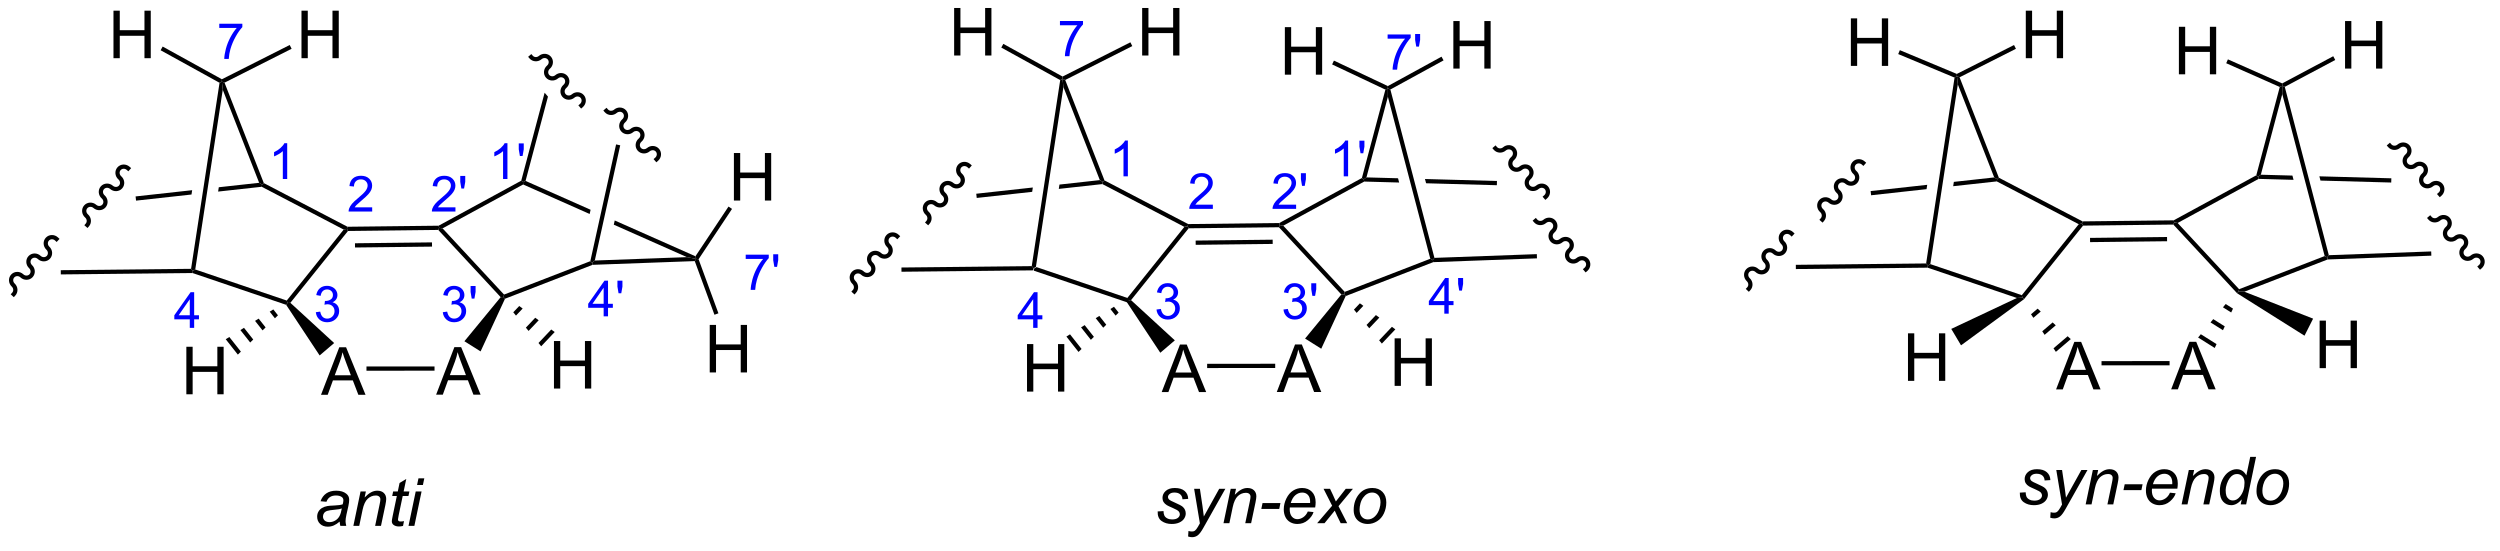 <?xml version="1.0" encoding="UTF-8"?>
<!DOCTYPE svg PUBLIC '-//W3C//DTD SVG 1.0//EN'
          'http://www.w3.org/TR/2001/REC-SVG-20010904/DTD/svg10.dtd'>
<svg stroke-dasharray="none" shape-rendering="auto" xmlns="http://www.w3.org/2000/svg" font-family="'Dialog'" text-rendering="auto" width="413" fill-opacity="1" color-interpolation="auto" color-rendering="auto" preserveAspectRatio="xMidYMid meet" font-size="12px" viewBox="0 0 413 91" fill="black" xmlns:xlink="http://www.w3.org/1999/xlink" stroke="black" image-rendering="auto" stroke-miterlimit="10" stroke-linecap="square" stroke-linejoin="miter" font-style="normal" stroke-width="1" height="91" stroke-dashoffset="0" font-weight="normal" stroke-opacity="1"
><!--Generated by the Batik Graphics2D SVG Generator--><defs id="genericDefs"
  /><g
  ><defs id="defs1"
    ><clipPath clipPathUnits="userSpaceOnUse" id="clipPath1"
      ><path d="M1.637 1.853 L310.735 1.853 L310.735 69.444 L1.637 69.444 L1.637 1.853 Z"
      /></clipPath
      ><clipPath clipPathUnits="userSpaceOnUse" id="clipPath2"
      ><path d="M16.349 28.601 L16.349 94.312 L316.853 94.312 L316.853 28.601 Z"
      /></clipPath
    ></defs
    ><g transform="scale(1.333,1.333) translate(-1.637,-1.853) matrix(1.029,0,0,1.029,-15.18,-27.566)"
    ><path d="M140.854 61.188 L140.895 60.932 L141.179 60.759 L152.205 64.502 L152.292 64.801 L152.13 65.016 Z" stroke="none" clip-path="url(#clipPath2)"
    /></g
    ><g transform="matrix(1.371,0,0,1.371,-22.422,-39.226)"
    ><path d="M152.639 64.776 L152.292 64.801 L152.205 64.502 L159.066 55.949 L159.459 55.867 L159.583 56.12 Z" stroke="none" clip-path="url(#clipPath2)"
    /></g
    ><g transform="matrix(1.371,0,0,1.371,-22.422,-39.226)"
    ><path d="M159.52 55.611 L159.459 55.867 L159.066 55.949 L149.189 50.793 L149.239 50.531 L149.441 50.349 Z" stroke="none" clip-path="url(#clipPath2)"
    /></g
    ><g transform="matrix(1.371,0,0,1.371,-22.422,-39.226)"
    ><path d="M149.441 50.349 L149.239 50.531 L148.88 50.314 L144.493 39.102 L144.385 38.125 L144.707 38.248 Z" stroke="none" clip-path="url(#clipPath2)"
    /></g
    ><g transform="matrix(1.371,0,0,1.371,-22.422,-39.226)"
    ><path d="M148.88 50.314 L144.015 50.851 L144.015 50.851 L143.935 51.373 L143.935 51.373 L149.189 50.793 L149.239 50.531 L148.88 50.314 ZM140.806 51.204 L133.989 51.956 L134.045 52.463 L140.726 51.727 L140.726 51.727 L140.806 51.204 Z" stroke="none" clip-path="url(#clipPath2)"
    /></g
    ><g transform="matrix(1.371,0,0,1.371,-22.422,-39.226)"
    ><path d="M140.675 60.679 L124.974 60.845 L124.979 61.355 L140.854 61.188 L140.895 60.932 L140.675 60.679 Z" stroke="none" clip-path="url(#clipPath2)"
    /></g
    ><g transform="matrix(1.371,0,0,1.371,-22.422,-39.226)"
    ><path d="M141.179 60.759 L140.895 60.932 L140.675 60.679 L144.105 38.262 L144.385 38.125 L144.493 39.102 Z" stroke="none" clip-path="url(#clipPath2)"
    /></g
    ><g transform="matrix(1.371,0,0,1.371,-22.422,-39.226)"
    ><path d="M159.583 56.12 L159.459 55.867 L159.52 55.611 L170.504 55.483 L170.57 55.737 L170.46 55.994 ZM160.431 58.111 L169.71 58.003 L169.704 57.492 L160.425 57.6 Z" stroke="none" clip-path="url(#clipPath2)"
    /></g
    ><g transform="matrix(1.371,0,0,1.371,-22.422,-39.226)"
    ><path d="M170.46 55.994 L170.57 55.737 L170.98 55.804 L178.388 63.781 L178.319 64.082 L177.981 64.093 Z" stroke="none" clip-path="url(#clipPath2)"
    /></g
    ><g transform="matrix(1.371,0,0,1.371,-22.422,-39.226)"
    ><path d="M178.504 64.284 L178.319 64.082 L178.388 63.781 L188.699 59.791 L189.003 59.947 L189.055 60.2 Z" stroke="none" clip-path="url(#clipPath2)"
    /></g
    ><g transform="matrix(1.371,0,0,1.371,-22.422,-39.226)"
    ><path d="M170.98 55.804 L170.57 55.737 L170.504 55.483 L180.458 50.061 L180.677 50.232 L180.738 50.489 Z" stroke="none" clip-path="url(#clipPath2)"
    /></g
    ><g transform="matrix(1.371,0,0,1.371,-22.422,-39.226)"
    ><path d="M183.29 39.409 L183.591 39.269 L183.589 40.269 L181.006 49.986 L180.677 50.232 L180.458 50.061 Z" stroke="none" clip-path="url(#clipPath2)"
    /></g
    ><g transform="matrix(1.371,0,0,1.371,-22.422,-39.226)"
    ><path d="M181.006 49.986 L180.677 50.232 L180.738 50.489 L184.946 50.605 L184.946 50.605 L184.812 50.091 L184.812 50.091 L181.006 49.986 ZM188.059 50.181 L188.193 50.695 L188.193 50.695 L196.719 50.93 L196.732 50.42 L188.059 50.181 Z" stroke="none" clip-path="url(#clipPath2)"
    /></g
    ><g transform="matrix(1.371,0,0,1.371,-22.422,-39.226)"
    ><path d="M189.055 60.2 L189.003 59.947 L189.198 59.684 L201.534 59.233 L201.553 59.742 Z" stroke="none" clip-path="url(#clipPath2)"
    /></g
    ><g transform="matrix(1.371,0,0,1.371,-22.422,-39.226)"
    ><path d="M189.198 59.684 L189.003 59.947 L188.699 59.791 L183.589 40.269 L183.591 39.269 L183.888 39.397 Z" stroke="none" clip-path="url(#clipPath2)"
    /></g
    ><g transform="matrix(1.371,0,0,1.371,-22.422,-39.226)"
    ><path d="M156.333 75.856 L158.534 70.129 L159.352 70.129 L161.695 75.856 L160.831 75.856 L160.164 74.122 L157.768 74.122 L157.141 75.856 L156.333 75.856 ZM157.987 73.504 L159.93 73.504 L159.331 71.918 Q159.057 71.195 158.925 70.731 Q158.815 71.281 158.617 71.825 L157.987 73.504 Z" stroke="none" clip-path="url(#clipPath2)"
    /></g
    ><g transform="matrix(1.371,0,0,1.371,-22.422,-39.226)"
    ><path d="M152.13 65.016 L152.292 64.801 L152.639 64.776 L157.917 69.623 L156.166 71.117 Z" stroke="none" clip-path="url(#clipPath2)"
    /></g
    ><g transform="matrix(1.371,0,0,1.371,-22.422,-39.226)"
    ><path d="M170.201 75.845 L172.402 70.118 L173.219 70.118 L175.563 75.845 L174.699 75.845 L174.032 74.111 L171.636 74.111 L171.008 75.845 L170.201 75.845 ZM171.855 73.493 L173.798 73.493 L173.199 71.907 Q172.925 71.183 172.792 70.72 Q172.683 71.269 172.485 71.814 L171.855 73.493 Z" stroke="none" clip-path="url(#clipPath2)"
    /></g
    ><g transform="matrix(1.371,0,0,1.371,-22.422,-39.226)"
    ><path d="M177.981 64.093 L178.319 64.082 L178.504 64.284 L175.559 70.631 L173.611 69.406 Z" stroke="none" clip-path="url(#clipPath2)"
    /></g
    ><g transform="matrix(1.371,0,0,1.371,-22.422,-39.226)"
    ><path d="M161.811 72.959 L161.81 72.449 L170.011 72.442 L170.011 72.952 Z" stroke="none" clip-path="url(#clipPath2)"
    /></g
    ><g transform="matrix(1.371,0,0,1.371,-22.422,-39.226)"
    ><path d="M140.106 75.797 L140.106 70.071 L140.864 70.071 L140.864 72.422 L143.841 72.422 L143.841 70.071 L144.599 70.071 L144.599 75.797 L143.841 75.797 L143.841 73.097 L140.864 73.097 L140.864 75.797 L140.106 75.797 Z" stroke="none" clip-path="url(#clipPath2)"
    /></g
    ><g transform="matrix(1.371,0,0,1.371,-22.422,-39.226)"
    ><path d="M151.144 66.281 L150.778 66.64 L150.15 65.844 L150.585 65.572 ZM149.655 67.74 L149.289 68.099 L148.384 66.952 L148.819 66.679 ZM148.166 69.199 L147.8 69.558 L146.618 68.059 L147.053 67.787 ZM146.678 70.658 L146.311 71.018 L144.852 69.167 L145.286 68.894 Z" stroke="none" clip-path="url(#clipPath2)"
    /></g
    ><g transform="matrix(1.371,0,0,1.371,-22.422,-39.226)"
    ><path d="M184.401 75.107 L184.401 69.38 L185.159 69.38 L185.159 71.732 L188.136 71.732 L188.136 69.38 L188.893 69.38 L188.893 75.107 L188.136 75.107 L188.136 72.406 L185.159 72.406 L185.159 75.107 L184.401 75.107 Z" stroke="none" clip-path="url(#clipPath2)"
    /></g
    ><g transform="matrix(1.371,0,0,1.371,-22.422,-39.226)"
    ><path d="M180.216 65.16 L180.631 65.464 L179.825 66.315 L179.499 65.918 ZM182.145 66.576 L182.56 66.88 L181.344 68.164 L181.017 67.767 ZM184.075 67.991 L184.489 68.296 L182.863 70.013 L182.536 69.616 Z" stroke="none" clip-path="url(#clipPath2)"
    /></g
    ><g transform="matrix(1.371,0,0,1.371,-22.422,-39.226)"
    ><path d="M133.262 48.377 C132.826 47.996 132.173 48.029 131.803 48.452 C131.433 48.875 131.487 49.527 131.923 49.908 C132.146 50.104 132.179 50.434 131.994 50.644 C131.81 50.855 131.479 50.867 131.255 50.672 C130.82 50.29 130.166 50.324 129.796 50.746 C129.426 51.169 129.48 51.821 129.916 52.202 C130.14 52.398 130.172 52.728 129.988 52.938 C129.804 53.149 129.473 53.161 129.249 52.965 C128.813 52.584 128.16 52.617 127.79 53.04 C127.42 53.463 127.473 54.115 127.909 54.496 C128.133 54.692 128.165 55.022 127.981 55.232 L127.813 55.424 L128.197 55.761 L128.365 55.569 C128.735 55.146 128.681 54.494 128.245 54.112 C128.022 53.917 127.989 53.587 128.173 53.376 C128.358 53.166 128.689 53.154 128.913 53.349 C129.349 53.731 130.002 53.697 130.372 53.275 C130.742 52.852 130.688 52.2 130.252 51.819 C130.028 51.623 129.996 51.293 130.18 51.082 C130.364 50.872 130.695 50.859 130.919 51.055 C131.355 51.437 132.008 51.403 132.378 50.98 C132.748 50.558 132.695 49.906 132.259 49.525 C132.035 49.329 132.002 48.999 132.187 48.788 C132.371 48.578 132.702 48.566 132.926 48.761 L133.118 48.929 L133.454 48.546 L133.262 48.377 Z" stroke="none" clip-path="url(#clipPath2)"
    /></g
    ><g transform="matrix(1.371,0,0,1.371,-22.422,-39.226)"
    ><path d="M124.64 56.9 C124.218 56.503 123.564 56.513 123.18 56.922 C122.795 57.331 122.825 57.985 123.247 58.382 C123.463 58.585 123.484 58.916 123.292 59.12 C123.1 59.324 122.769 59.324 122.552 59.12 C122.13 58.723 121.476 58.733 121.092 59.142 C120.707 59.552 120.737 60.205 121.159 60.602 C121.375 60.806 121.396 61.136 121.204 61.34 C121.012 61.544 120.681 61.544 120.464 61.34 C120.042 60.943 119.388 60.953 119.004 61.362 C118.619 61.772 118.649 62.425 119.071 62.822 C119.287 63.026 119.308 63.356 119.116 63.56 L118.941 63.746 L119.313 64.096 L119.487 63.91 C119.872 63.501 119.842 62.847 119.42 62.45 C119.204 62.246 119.183 61.916 119.375 61.712 C119.567 61.508 119.898 61.508 120.115 61.712 C120.537 62.109 121.191 62.099 121.576 61.69 C121.96 61.28 121.93 60.627 121.508 60.23 C121.292 60.026 121.272 59.696 121.463 59.492 C121.655 59.288 121.986 59.288 122.203 59.492 C122.625 59.889 123.279 59.879 123.664 59.469 C124.048 59.06 124.018 58.407 123.596 58.01 C123.38 57.806 123.359 57.476 123.551 57.272 C123.743 57.068 124.074 57.068 124.291 57.272 L124.477 57.446 L124.826 57.075 L124.64 56.9 Z" stroke="none" clip-path="url(#clipPath2)"
    /></g
    ><g transform="matrix(1.371,0,0,1.371,-22.422,-39.226)"
    ><path d="M202.756 52.533 C203.196 52.156 203.256 51.505 202.891 51.078 C202.525 50.651 201.873 50.611 201.433 50.988 C201.207 51.181 200.876 51.165 200.694 50.953 C200.512 50.74 200.548 50.411 200.774 50.217 C201.214 49.841 201.274 49.189 200.909 48.763 C200.543 48.336 199.891 48.296 199.451 48.672 C199.225 48.866 198.894 48.85 198.712 48.637 C198.53 48.425 198.566 48.095 198.792 47.902 C199.232 47.525 199.292 46.874 198.927 46.447 C198.561 46.021 197.909 45.98 197.469 46.357 C197.243 46.55 196.912 46.535 196.73 46.322 L196.564 46.128 L196.177 46.46 L196.343 46.654 C196.708 47.081 197.361 47.121 197.801 46.744 C198.027 46.551 198.358 46.567 198.54 46.779 C198.721 46.992 198.686 47.321 198.46 47.515 C198.02 47.891 197.959 48.543 198.325 48.969 C198.69 49.396 199.343 49.437 199.783 49.06 C200.009 48.866 200.339 48.882 200.521 49.095 C200.703 49.307 200.668 49.637 200.442 49.83 C200.002 50.207 199.941 50.858 200.306 51.285 C200.672 51.711 201.325 51.752 201.765 51.375 C201.991 51.182 202.321 51.197 202.503 51.41 C202.685 51.623 202.649 51.952 202.423 52.145 L202.23 52.311 L202.562 52.699 L202.756 52.533 Z" stroke="none" clip-path="url(#clipPath2)"
    /></g
    ><g transform="matrix(1.371,0,0,1.371,-22.422,-39.226)"
    ><path d="M207.61 61.271 C208.05 60.894 208.111 60.243 207.745 59.816 C207.38 59.389 206.727 59.349 206.287 59.726 C206.061 59.919 205.73 59.903 205.548 59.691 C205.366 59.478 205.402 59.149 205.628 58.956 C206.068 58.579 206.129 57.928 205.763 57.501 C205.398 57.074 204.745 57.034 204.305 57.41 C204.079 57.604 203.748 57.588 203.566 57.375 C203.385 57.163 203.42 56.833 203.646 56.64 C204.086 56.263 204.147 55.612 203.781 55.185 C203.416 54.759 202.763 54.718 202.323 55.095 C202.097 55.288 201.766 55.273 201.584 55.06 L201.418 54.866 L201.031 55.198 L201.197 55.392 C201.562 55.819 202.215 55.859 202.655 55.482 C202.881 55.289 203.212 55.305 203.394 55.517 C203.576 55.73 203.54 56.059 203.314 56.253 C202.874 56.63 202.814 57.281 203.179 57.707 C203.544 58.134 204.197 58.175 204.637 57.798 C204.863 57.605 205.194 57.62 205.376 57.833 C205.558 58.046 205.522 58.375 205.296 58.568 C204.856 58.945 204.796 59.596 205.161 60.023 C205.526 60.45 206.179 60.49 206.619 60.113 C206.845 59.92 207.176 59.936 207.358 60.148 C207.54 60.361 207.504 60.69 207.278 60.883 L207.084 61.05 L207.416 61.437 L207.61 61.271 Z" stroke="none" clip-path="url(#clipPath2)"
    /></g
    ><g transform="matrix(1.371,0,0,1.371,-22.422,-39.226)"
    ><path d="M248.624 60.864 L248.665 60.609 L248.949 60.436 L259.975 64.178 L260.062 64.477 L259.383 64.516 Z" stroke="none" clip-path="url(#clipPath2)"
    /></g
    ><g transform="matrix(1.371,0,0,1.371,-22.422,-39.226)"
    ><path d="M260.243 64.66 L260.062 64.477 L259.975 64.178 L266.836 55.626 L267.229 55.543 L267.353 55.797 Z" stroke="none" clip-path="url(#clipPath2)"
    /></g
    ><g transform="matrix(1.371,0,0,1.371,-22.422,-39.226)"
    ><path d="M267.29 55.287 L267.229 55.543 L266.836 55.626 L256.959 50.47 L257.009 50.208 L257.211 50.026 Z" stroke="none" clip-path="url(#clipPath2)"
    /></g
    ><g transform="matrix(1.371,0,0,1.371,-22.422,-39.226)"
    ><path d="M257.211 50.026 L257.009 50.208 L256.65 49.991 L252.263 38.779 L252.154 37.801 L252.476 37.924 Z" stroke="none" clip-path="url(#clipPath2)"
    /></g
    ><g transform="matrix(1.371,0,0,1.371,-22.422,-39.226)"
    ><path d="M256.65 49.991 L251.785 50.527 L251.785 50.527 L251.705 51.049 L251.705 51.049 L256.959 50.47 L257.009 50.208 L256.65 49.991 ZM248.576 50.881 L241.759 51.633 L241.815 52.14 L248.496 51.403 L248.496 51.403 L248.576 50.881 Z" stroke="none" clip-path="url(#clipPath2)"
    /></g
    ><g transform="matrix(1.371,0,0,1.371,-22.422,-39.226)"
    ><path d="M248.445 60.356 L232.744 60.521 L232.749 61.031 L248.624 60.864 L248.665 60.609 L248.445 60.356 Z" stroke="none" clip-path="url(#clipPath2)"
    /></g
    ><g transform="matrix(1.371,0,0,1.371,-22.422,-39.226)"
    ><path d="M248.949 60.436 L248.665 60.609 L248.445 60.356 L251.872 37.96 L252.154 37.801 L252.263 38.779 Z" stroke="none" clip-path="url(#clipPath2)"
    /></g
    ><g transform="matrix(1.371,0,0,1.371,-22.422,-39.226)"
    ><path d="M267.353 55.797 L267.229 55.543 L267.29 55.287 L278.274 55.159 L278.34 55.414 L278.23 55.67 ZM268.201 57.787 L277.48 57.679 L277.474 57.169 L268.195 57.277 Z" stroke="none" clip-path="url(#clipPath2)"
    /></g
    ><g transform="matrix(1.371,0,0,1.371,-22.422,-39.226)"
    ><path d="M278.23 55.67 L278.34 55.414 L278.75 55.481 L286.158 63.458 L286.088 63.758 L285.921 63.953 Z" stroke="none" clip-path="url(#clipPath2)"
    /></g
    ><g transform="matrix(1.371,0,0,1.371,-22.422,-39.226)"
    ><path d="M286.79 63.76 L286.088 63.758 L286.158 63.458 L296.469 59.467 L296.773 59.623 L296.825 59.876 Z" stroke="none" clip-path="url(#clipPath2)"
    /></g
    ><g transform="matrix(1.371,0,0,1.371,-22.422,-39.226)"
    ><path d="M278.75 55.481 L278.34 55.414 L278.274 55.159 L288.228 49.737 L288.447 49.909 L288.508 50.166 Z" stroke="none" clip-path="url(#clipPath2)"
    /></g
    ><g transform="matrix(1.371,0,0,1.371,-22.422,-39.226)"
    ><path d="M291.058 39.091 L291.361 38.946 L291.359 39.946 L288.776 49.663 L288.447 49.909 L288.228 49.737 Z" stroke="none" clip-path="url(#clipPath2)"
    /></g
    ><g transform="matrix(1.371,0,0,1.371,-22.422,-39.226)"
    ><path d="M288.776 49.663 L288.447 49.909 L288.508 50.166 L292.716 50.282 L292.716 50.282 L292.582 49.767 L292.582 49.767 L288.776 49.663 ZM295.829 49.857 L295.963 50.371 L295.963 50.371 L304.488 50.606 L304.502 50.096 L295.829 49.857 Z" stroke="none" clip-path="url(#clipPath2)"
    /></g
    ><g transform="matrix(1.371,0,0,1.371,-22.422,-39.226)"
    ><path d="M296.825 59.876 L296.773 59.623 L296.968 59.361 L309.304 58.909 L309.322 59.419 Z" stroke="none" clip-path="url(#clipPath2)"
    /></g
    ><g transform="matrix(1.371,0,0,1.371,-22.422,-39.226)"
    ><path d="M296.968 59.361 L296.773 59.623 L296.469 59.467 L291.359 39.946 L291.361 38.946 L291.659 39.076 Z" stroke="none" clip-path="url(#clipPath2)"
    /></g
    ><g transform="matrix(1.371,0,0,1.371,-22.422,-39.226)"
    ><path d="M264.103 75.532 L266.304 69.806 L267.122 69.806 L269.466 75.532 L268.601 75.532 L267.934 73.798 L265.538 73.798 L264.911 75.532 L264.103 75.532 ZM265.757 73.181 L267.7 73.181 L267.101 71.595 Q266.827 70.871 266.695 70.407 Q266.585 70.957 266.387 71.501 L265.757 73.181 Z" stroke="none" clip-path="url(#clipPath2)"
    /></g
    ><g transform="matrix(1.371,0,0,1.371,-22.422,-39.226)"
    ><path d="M261.877 65.801 L262.256 66.148 L261.366 66.907 L261.082 66.479 ZM263.688 67.463 L264.066 67.811 L262.722 68.958 L262.438 68.529 ZM265.498 69.126 L265.877 69.474 L264.078 71.008 L263.794 70.579 Z" stroke="none" clip-path="url(#clipPath2)"
    /></g
    ><g transform="matrix(1.371,0,0,1.371,-22.422,-39.226)"
    ><path d="M277.971 75.521 L280.172 69.795 L280.989 69.795 L283.333 75.521 L282.469 75.521 L281.802 73.787 L279.406 73.787 L278.779 75.521 L277.971 75.521 ZM279.625 73.17 L281.567 73.17 L280.969 71.584 Q280.695 70.86 280.562 70.396 Q280.453 70.946 280.255 71.49 L279.625 73.17 Z" stroke="none" clip-path="url(#clipPath2)"
    /></g
    ><g transform="matrix(1.371,0,0,1.371,-22.422,-39.226)"
    ><path d="M285.421 65.798 L285.204 66.265 L284.212 65.641 L284.539 65.244 ZM284.429 67.936 L284.213 68.403 L282.715 67.461 L283.041 67.064 ZM283.438 70.074 L283.221 70.541 L281.217 69.281 L281.544 68.883 Z" stroke="none" clip-path="url(#clipPath2)"
    /></g
    ><g transform="matrix(1.371,0,0,1.371,-22.422,-39.226)"
    ><path d="M269.581 72.635 L269.58 72.125 L277.781 72.119 L277.781 72.629 Z" stroke="none" clip-path="url(#clipPath2)"
    /></g
    ><g transform="matrix(1.371,0,0,1.371,-22.422,-39.226)"
    ><path d="M246.258 74.503 L246.258 68.776 L247.016 68.776 L247.016 71.128 L249.993 71.128 L249.993 68.776 L250.75 68.776 L250.75 74.503 L249.993 74.503 L249.993 71.802 L247.016 71.802 L247.016 74.503 L246.258 74.503 Z" stroke="none" clip-path="url(#clipPath2)"
    /></g
    ><g transform="matrix(1.371,0,0,1.371,-22.422,-39.226)"
    ><path d="M259.383 64.516 L260.062 64.477 L260.243 64.66 L252.65 70.221 L251.474 68.242 Z" stroke="none" clip-path="url(#clipPath2)"
    /></g
    ><g transform="matrix(1.371,0,0,1.371,-22.422,-39.226)"
    ><path d="M295.86 72.971 L295.86 67.244 L296.618 67.244 L296.618 69.596 L299.595 69.596 L299.595 67.244 L300.353 67.244 L300.353 72.971 L299.595 72.971 L299.595 70.27 L296.618 70.27 L296.618 72.971 L295.86 72.971 Z" stroke="none" clip-path="url(#clipPath2)"
    /></g
    ><g transform="matrix(1.371,0,0,1.371,-22.422,-39.226)"
    ><path d="M285.921 63.953 L286.088 63.758 L286.79 63.76 L295.075 67.007 L294.038 69.061 Z" stroke="none" clip-path="url(#clipPath2)"
    /></g
    ><g transform="matrix(1.371,0,0,1.371,-22.422,-39.226)"
    ><path d="M241.032 48.054 C240.596 47.672 239.943 47.706 239.573 48.129 C239.203 48.551 239.256 49.203 239.692 49.585 C239.916 49.78 239.949 50.11 239.764 50.321 C239.58 50.531 239.249 50.544 239.025 50.348 C238.589 49.966 237.936 50 237.566 50.423 C237.196 50.845 237.25 51.497 237.686 51.879 C237.91 52.074 237.942 52.404 237.758 52.615 C237.574 52.825 237.243 52.838 237.019 52.642 C236.583 52.26 235.93 52.294 235.56 52.717 C235.19 53.139 235.243 53.791 235.679 54.173 C235.903 54.368 235.935 54.698 235.751 54.909 L235.583 55.101 L235.967 55.437 L236.135 55.245 C236.505 54.822 236.451 54.17 236.016 53.789 C235.792 53.593 235.759 53.264 235.944 53.053 C236.128 52.842 236.459 52.83 236.683 53.026 C237.119 53.407 237.772 53.374 238.142 52.951 C238.512 52.528 238.458 51.876 238.022 51.495 C237.798 51.299 237.766 50.969 237.95 50.759 C238.134 50.548 238.465 50.536 238.689 50.732 C239.125 51.113 239.778 51.08 240.148 50.657 C240.518 50.234 240.465 49.582 240.029 49.201 C239.805 49.005 239.773 48.675 239.957 48.465 C240.141 48.254 240.472 48.242 240.696 48.438 L240.888 48.606 L241.224 48.222 L241.032 48.054 Z" stroke="none" clip-path="url(#clipPath2)"
    /></g
    ><g transform="matrix(1.371,0,0,1.371,-22.422,-39.226)"
    ><path d="M232.41 56.576 C231.988 56.179 231.334 56.189 230.95 56.599 C230.565 57.008 230.595 57.661 231.017 58.058 C231.233 58.262 231.254 58.592 231.062 58.796 C230.87 59 230.539 59 230.322 58.796 C229.9 58.4 229.246 58.41 228.862 58.819 C228.477 59.228 228.507 59.881 228.929 60.278 C229.145 60.482 229.166 60.812 228.974 61.016 C228.782 61.22 228.451 61.22 228.234 61.017 C227.812 60.62 227.158 60.63 226.774 61.039 C226.389 61.448 226.419 62.101 226.841 62.498 C227.057 62.702 227.078 63.033 226.886 63.236 L226.711 63.422 L227.083 63.772 L227.257 63.586 C227.642 63.177 227.612 62.523 227.19 62.127 C226.974 61.923 226.953 61.592 227.145 61.388 C227.337 61.184 227.668 61.184 227.885 61.388 C228.307 61.785 228.961 61.775 229.345 61.366 C229.73 60.957 229.7 60.303 229.278 59.907 C229.062 59.703 229.041 59.372 229.233 59.168 C229.425 58.964 229.756 58.964 229.973 59.168 C230.395 59.565 231.049 59.555 231.434 59.146 C231.818 58.736 231.788 58.083 231.366 57.686 C231.15 57.483 231.13 57.152 231.321 56.948 C231.513 56.744 231.844 56.744 232.061 56.948 L232.247 57.123 L232.596 56.751 L232.41 56.576 Z" stroke="none" clip-path="url(#clipPath2)"
    /></g
    ><g transform="matrix(1.371,0,0,1.371,-22.422,-39.226)"
    ><path d="M310.526 52.209 C310.966 51.832 311.026 51.181 310.661 50.754 C310.295 50.328 309.642 50.287 309.202 50.664 C308.976 50.857 308.646 50.842 308.464 50.629 C308.282 50.416 308.318 50.087 308.544 49.894 C308.984 49.517 309.044 48.866 308.679 48.439 C308.313 48.012 307.661 47.972 307.221 48.349 C306.995 48.542 306.664 48.526 306.482 48.314 C306.3 48.101 306.336 47.772 306.562 47.578 C307.002 47.202 307.062 46.55 306.697 46.124 C306.332 45.697 305.679 45.657 305.239 46.033 C305.013 46.227 304.682 46.211 304.5 45.998 L304.334 45.805 L303.947 46.137 L304.113 46.33 C304.478 46.757 305.131 46.797 305.571 46.421 C305.797 46.227 306.128 46.243 306.31 46.456 C306.491 46.668 306.456 46.998 306.23 47.191 C305.79 47.568 305.729 48.219 306.094 48.646 C306.46 49.072 307.113 49.113 307.553 48.736 C307.779 48.543 308.11 48.558 308.291 48.771 C308.473 48.984 308.438 49.313 308.212 49.506 C307.772 49.883 307.711 50.534 308.076 50.961 C308.442 51.388 309.095 51.428 309.535 51.051 C309.761 50.858 310.091 50.874 310.273 51.087 C310.455 51.299 310.42 51.628 310.193 51.822 L310 51.988 L310.332 52.375 L310.526 52.209 Z" stroke="none" clip-path="url(#clipPath2)"
    /></g
    ><g transform="matrix(1.371,0,0,1.371,-22.422,-39.226)"
    ><path d="M315.38 60.947 C315.82 60.571 315.881 59.919 315.515 59.492 C315.15 59.066 314.497 59.025 314.057 59.402 C313.831 59.596 313.5 59.58 313.318 59.367 C313.136 59.154 313.172 58.825 313.398 58.632 C313.838 58.255 313.899 57.604 313.533 57.177 C313.168 56.751 312.515 56.71 312.075 57.087 C311.849 57.28 311.518 57.264 311.336 57.052 C311.154 56.839 311.19 56.51 311.416 56.316 C311.856 55.94 311.917 55.288 311.551 54.862 C311.186 54.435 310.533 54.395 310.093 54.771 C309.867 54.965 309.536 54.949 309.354 54.736 L309.188 54.543 L308.801 54.875 L308.967 55.068 C309.332 55.495 309.985 55.536 310.425 55.159 C310.651 54.965 310.982 54.981 311.164 55.194 C311.346 55.407 311.31 55.736 311.084 55.929 C310.644 56.306 310.584 56.957 310.949 57.384 C311.314 57.81 311.967 57.851 312.407 57.474 C312.633 57.281 312.964 57.297 313.146 57.509 C313.328 57.722 313.292 58.051 313.066 58.245 C312.626 58.621 312.566 59.273 312.931 59.699 C313.296 60.126 313.949 60.166 314.389 59.79 C314.615 59.596 314.946 59.612 315.128 59.825 C315.31 60.037 315.274 60.367 315.048 60.56 L314.854 60.726 L315.186 61.113 L315.38 60.947 Z" stroke="none" clip-path="url(#clipPath2)"
    /></g
    ><g transform="matrix(1.371,0,0,1.371,-22.422,-39.226)"
    ><path d="M155.849 90.236 L156.554 90.195 Q156.554 90.499 156.648 90.715 Q156.742 90.929 156.994 91.067 Q157.247 91.202 157.583 91.202 Q158.052 91.202 158.286 91.015 Q158.52 90.827 158.52 90.572 Q158.52 90.39 158.38 90.226 Q158.234 90.062 157.674 89.822 Q157.114 89.58 156.958 89.484 Q156.695 89.322 156.562 89.106 Q156.429 88.89 156.429 88.609 Q156.429 88.116 156.82 87.765 Q157.211 87.413 157.914 87.413 Q158.695 87.413 159.104 87.775 Q159.513 88.135 159.528 88.726 L158.836 88.773 Q158.82 88.398 158.57 88.179 Q158.32 87.96 157.864 87.96 Q157.497 87.96 157.294 88.129 Q157.091 88.296 157.091 88.491 Q157.091 88.687 157.265 88.835 Q157.382 88.937 157.872 89.148 Q158.685 89.499 158.895 89.702 Q159.231 90.025 159.231 90.491 Q159.231 90.799 159.041 91.096 Q158.851 91.392 158.463 91.572 Q158.075 91.749 157.547 91.749 Q156.828 91.749 156.325 91.392 Q155.82 91.038 155.849 90.236 ZM159.515 93.257 L159.56 92.593 Q159.778 92.655 159.984 92.655 Q160.2 92.655 160.333 92.559 Q160.505 92.429 160.708 92.075 L160.935 91.668 L160.242 87.507 L160.937 87.507 L161.25 89.603 Q161.343 90.226 161.411 90.846 L163.265 87.507 L164.005 87.507 L161.359 92.207 Q160.976 92.895 160.679 93.116 Q160.382 93.34 159.997 93.34 Q159.75 93.34 159.515 93.257 ZM163.781 91.655 L164.648 87.507 L165.289 87.507 L165.138 88.228 Q165.554 87.804 165.916 87.609 Q166.281 87.413 166.661 87.413 Q167.164 87.413 167.45 87.687 Q167.739 87.96 167.739 88.416 Q167.739 88.648 167.638 89.142 L167.109 91.655 L166.403 91.655 L166.953 89.025 Q167.036 88.642 167.036 88.46 Q167.036 88.252 166.893 88.124 Q166.75 87.994 166.481 87.994 Q165.937 87.994 165.513 88.385 Q165.091 88.775 164.89 89.726 L164.489 91.655 L163.781 91.655 ZM168.337 89.937 L168.485 89.228 L170.642 89.228 L170.496 89.937 L168.337 89.937 ZM173.941 90.244 L174.629 90.314 Q174.48 90.827 173.946 91.288 Q173.415 91.749 172.675 91.749 Q172.214 91.749 171.829 91.536 Q171.446 91.322 171.243 90.916 Q171.043 90.51 171.043 89.991 Q171.043 89.312 171.358 88.674 Q171.673 88.033 172.173 87.723 Q172.673 87.413 173.254 87.413 Q173.996 87.413 174.439 87.874 Q174.884 88.335 174.884 89.132 Q174.884 89.437 174.829 89.757 L171.774 89.757 Q171.759 89.877 171.759 89.976 Q171.759 90.556 172.024 90.864 Q172.293 91.171 172.681 91.171 Q173.043 91.171 173.394 90.934 Q173.746 90.695 173.941 90.244 ZM171.886 89.218 L174.214 89.218 Q174.22 89.109 174.22 89.062 Q174.22 88.53 173.954 88.247 Q173.689 87.963 173.269 87.963 Q172.816 87.963 172.444 88.275 Q172.071 88.588 171.886 89.218 ZM175.065 91.655 L176.872 89.549 L175.836 87.507 L176.617 87.507 L176.968 88.244 Q177.164 88.658 177.32 89.038 L178.515 87.507 L179.38 87.507 L177.638 89.603 L178.685 91.655 L177.903 91.655 L177.489 90.812 Q177.356 90.541 177.187 90.142 L175.953 91.655 L175.065 91.655 ZM179.468 90.08 Q179.468 88.866 180.185 88.07 Q180.773 87.413 181.731 87.413 Q182.481 87.413 182.94 87.882 Q183.398 88.351 183.398 89.148 Q183.398 89.861 183.109 90.478 Q182.82 91.093 182.286 91.421 Q181.755 91.749 181.164 91.749 Q180.679 91.749 180.284 91.543 Q179.888 91.335 179.677 90.957 Q179.468 90.577 179.468 90.08 ZM180.177 90.01 Q180.177 90.596 180.458 90.9 Q180.739 91.202 181.172 91.202 Q181.398 91.202 181.619 91.111 Q181.843 91.017 182.034 90.83 Q182.226 90.642 182.362 90.403 Q182.497 90.163 182.578 89.885 Q182.7 89.499 182.7 89.142 Q182.7 88.58 182.416 88.27 Q182.132 87.96 181.703 87.96 Q181.372 87.96 181.099 88.119 Q180.825 88.275 180.604 88.58 Q180.382 88.885 180.278 89.291 Q180.177 89.695 180.177 90.01 Z" stroke="none" clip-path="url(#clipPath2)"
    /></g
    ><g transform="matrix(1.371,0,0,1.371,-22.422,-39.226)"
    ><path d="M259.735 87.971 L260.441 87.929 Q260.441 88.234 260.534 88.45 Q260.628 88.663 260.881 88.802 Q261.134 88.937 261.469 88.937 Q261.938 88.937 262.173 88.749 Q262.407 88.562 262.407 88.307 Q262.407 88.124 262.266 87.96 Q262.12 87.796 261.56 87.557 Q261.001 87.314 260.844 87.218 Q260.581 87.057 260.449 86.841 Q260.316 86.624 260.316 86.343 Q260.316 85.851 260.706 85.499 Q261.097 85.148 261.8 85.148 Q262.581 85.148 262.99 85.51 Q263.399 85.869 263.415 86.46 L262.722 86.507 Q262.706 86.132 262.456 85.913 Q262.206 85.695 261.751 85.695 Q261.384 85.695 261.18 85.864 Q260.977 86.031 260.977 86.226 Q260.977 86.421 261.152 86.57 Q261.269 86.671 261.759 86.882 Q262.571 87.234 262.782 87.437 Q263.118 87.76 263.118 88.226 Q263.118 88.533 262.928 88.83 Q262.738 89.127 262.35 89.307 Q261.962 89.484 261.433 89.484 Q260.714 89.484 260.212 89.127 Q259.706 88.773 259.735 87.971 ZM263.402 90.992 L263.446 90.328 Q263.665 90.39 263.87 90.39 Q264.087 90.39 264.219 90.294 Q264.391 90.163 264.594 89.809 L264.821 89.403 L264.128 85.242 L264.824 85.242 L265.136 87.338 Q265.23 87.96 265.298 88.58 L267.152 85.242 L267.891 85.242 L265.245 89.942 Q264.863 90.63 264.566 90.851 Q264.269 91.075 263.884 91.075 Q263.636 91.075 263.402 90.992 ZM267.667 89.39 L268.534 85.242 L269.175 85.242 L269.024 85.963 Q269.441 85.538 269.803 85.343 Q270.167 85.148 270.548 85.148 Q271.05 85.148 271.337 85.421 Q271.626 85.695 271.626 86.15 Q271.626 86.382 271.524 86.877 L270.995 89.39 L270.29 89.39 L270.839 86.76 Q270.923 86.377 270.923 86.195 Q270.923 85.986 270.779 85.859 Q270.636 85.728 270.368 85.728 Q269.824 85.728 269.399 86.119 Q268.977 86.51 268.777 87.46 L268.376 89.39 L267.667 89.39 ZM272.223 87.671 L272.372 86.963 L274.528 86.963 L274.382 87.671 L272.223 87.671 ZM277.827 87.978 L278.515 88.049 Q278.366 88.562 277.833 89.023 Q277.301 89.484 276.562 89.484 Q276.101 89.484 275.716 89.27 Q275.333 89.057 275.13 88.65 Q274.929 88.244 274.929 87.726 Q274.929 87.046 275.244 86.408 Q275.559 85.768 276.059 85.458 Q276.559 85.148 277.14 85.148 Q277.882 85.148 278.325 85.609 Q278.77 86.07 278.77 86.867 Q278.77 87.171 278.716 87.492 L275.661 87.492 Q275.645 87.611 275.645 87.71 Q275.645 88.291 275.911 88.598 Q276.179 88.906 276.567 88.906 Q276.929 88.906 277.281 88.669 Q277.632 88.429 277.827 87.978 ZM275.773 86.953 L278.101 86.953 Q278.106 86.843 278.106 86.796 Q278.106 86.265 277.841 85.981 Q277.575 85.697 277.156 85.697 Q276.702 85.697 276.33 86.01 Q275.958 86.322 275.773 86.953 ZM279.23 89.39 L280.097 85.242 L280.738 85.242 L280.587 85.963 Q281.003 85.538 281.365 85.343 Q281.73 85.148 282.11 85.148 Q282.613 85.148 282.899 85.421 Q283.188 85.695 283.188 86.15 Q283.188 86.382 283.087 86.877 L282.558 89.39 L281.852 89.39 L282.402 86.76 Q282.485 86.377 282.485 86.195 Q282.485 85.986 282.342 85.859 Q282.199 85.728 281.93 85.728 Q281.386 85.728 280.962 86.119 Q280.54 86.51 280.339 87.46 L279.938 89.39 L279.23 89.39 ZM286.476 88.788 Q285.872 89.484 285.21 89.484 Q284.622 89.484 284.228 89.049 Q283.835 88.611 283.835 87.783 Q283.835 87.025 284.145 86.4 Q284.458 85.773 284.924 85.46 Q285.39 85.148 285.859 85.148 Q286.632 85.148 287.028 85.893 L287.497 83.663 L288.2 83.663 L287.005 89.39 L286.351 89.39 L286.476 88.788 ZM284.538 87.65 Q284.538 88.085 284.624 88.335 Q284.71 88.585 284.916 88.752 Q285.124 88.916 285.413 88.916 Q285.895 88.916 286.286 88.416 Q286.809 87.752 286.809 86.775 Q286.809 86.283 286.551 86.007 Q286.294 85.728 285.903 85.728 Q285.648 85.728 285.44 85.843 Q285.231 85.955 285.025 86.228 Q284.82 86.499 284.679 86.919 Q284.538 87.335 284.538 87.65 ZM288.253 87.814 Q288.253 86.601 288.969 85.804 Q289.558 85.148 290.516 85.148 Q291.266 85.148 291.725 85.617 Q292.183 86.085 292.183 86.882 Q292.183 87.596 291.894 88.213 Q291.605 88.828 291.071 89.156 Q290.54 89.484 289.949 89.484 Q289.464 89.484 289.068 89.278 Q288.673 89.07 288.462 88.692 Q288.253 88.312 288.253 87.814 ZM288.962 87.744 Q288.962 88.33 289.243 88.635 Q289.524 88.937 289.956 88.937 Q290.183 88.937 290.404 88.846 Q290.628 88.752 290.818 88.564 Q291.011 88.377 291.147 88.137 Q291.282 87.898 291.363 87.619 Q291.485 87.234 291.485 86.877 Q291.485 86.314 291.201 86.005 Q290.917 85.695 290.488 85.695 Q290.157 85.695 289.884 85.853 Q289.61 86.01 289.389 86.314 Q289.167 86.619 289.063 87.025 Q288.962 87.429 288.962 87.744 Z" stroke="none" clip-path="url(#clipPath2)"
    /></g
    ><g fill="blue" transform="matrix(1.371,0,0,1.371,-22.422,-39.226)" stroke="blue"
    ><path d="M152.258 49.858 L151.731 49.858 L151.731 46.497 Q151.539 46.678 151.231 46.86 Q150.922 47.042 150.676 47.133 L150.676 46.624 Q151.117 46.415 151.447 46.12 Q151.78 45.823 151.918 45.546 L152.258 45.546 L152.258 49.858 Z" stroke="none" clip-path="url(#clipPath2)"
    /></g
    ><g fill="blue" transform="matrix(1.371,0,0,1.371,-22.422,-39.226)" stroke="blue"
    ><path d="M162.498 53.271 L162.498 53.779 L159.658 53.779 Q159.653 53.588 159.721 53.412 Q159.828 53.123 160.066 52.842 Q160.307 52.56 160.758 52.191 Q161.457 51.617 161.703 51.281 Q161.949 50.945 161.949 50.646 Q161.949 50.334 161.725 50.119 Q161.502 49.902 161.141 49.902 Q160.76 49.902 160.531 50.131 Q160.303 50.359 160.301 50.763 L159.758 50.709 Q159.815 50.101 160.178 49.785 Q160.541 49.467 161.153 49.467 Q161.772 49.467 162.131 49.81 Q162.492 50.152 162.492 50.658 Q162.492 50.916 162.387 51.166 Q162.281 51.414 162.035 51.689 Q161.791 51.965 161.223 52.445 Q160.748 52.843 160.613 52.986 Q160.479 53.129 160.391 53.271 L162.498 53.271 Z" stroke="none" clip-path="url(#clipPath2)"
    /></g
    ><g fill="blue" transform="matrix(1.371,0,0,1.371,-22.422,-39.226)" stroke="blue"
    ><path d="M155.708 65.907 L156.235 65.836 Q156.327 66.285 156.543 66.483 Q156.762 66.68 157.077 66.68 Q157.448 66.68 157.704 66.422 Q157.961 66.164 157.961 65.784 Q157.961 65.42 157.723 65.186 Q157.487 64.95 157.12 64.95 Q156.971 64.95 156.749 65.008 L156.807 64.545 Q156.86 64.551 156.891 64.551 Q157.229 64.551 157.499 64.375 Q157.768 64.2 157.768 63.832 Q157.768 63.543 157.571 63.354 Q157.375 63.163 157.065 63.163 Q156.756 63.163 156.551 63.356 Q156.346 63.549 156.287 63.936 L155.76 63.842 Q155.858 63.311 156.2 63.02 Q156.543 62.729 157.053 62.729 Q157.405 62.729 157.7 62.879 Q157.996 63.03 158.153 63.291 Q158.309 63.551 158.309 63.844 Q158.309 64.123 158.159 64.352 Q158.01 64.581 157.717 64.715 Q158.098 64.803 158.309 65.081 Q158.52 65.356 158.52 65.772 Q158.52 66.334 158.11 66.727 Q157.7 67.118 157.073 67.118 Q156.508 67.118 156.133 66.782 Q155.76 66.444 155.708 65.907 Z" stroke="none" clip-path="url(#clipPath2)"
    /></g
    ><g fill="blue" transform="matrix(1.371,0,0,1.371,-22.422,-39.226)" stroke="blue"
    ><path d="M144.074 31.653 L144.074 31.145 L146.853 31.145 L146.853 31.555 Q146.443 31.993 146.041 32.717 Q145.638 33.44 145.417 34.204 Q145.259 34.743 145.216 35.385 L144.673 35.385 Q144.683 34.877 144.873 34.161 Q145.064 33.442 145.419 32.776 Q145.775 32.11 146.177 31.653 L144.074 31.653 Z" stroke="none" clip-path="url(#clipPath2)"
    /></g
    ><g transform="matrix(1.371,0,0,1.371,-22.422,-39.226)"
    ><path d="M153.98 35.3 L153.98 29.573 L154.737 29.573 L154.737 31.925 L157.714 31.925 L157.714 29.573 L158.472 29.573 L158.472 35.3 L157.714 35.3 L157.714 32.599 L154.737 32.599 L154.737 35.3 L153.98 35.3 Z" stroke="none" clip-path="url(#clipPath2)"
    /></g
    ><g transform="matrix(1.371,0,0,1.371,-22.422,-39.226)"
    ><path d="M144.707 38.248 L144.385 38.125 L144.39 37.836 L152.561 33.709 L152.791 34.165 Z" stroke="none" clip-path="url(#clipPath2)"
    /></g
    ><g transform="matrix(1.371,0,0,1.371,-22.422,-39.226)"
    ><path d="M131.325 35.3 L131.325 29.573 L132.083 29.573 L132.083 31.925 L135.06 31.925 L135.06 29.573 L135.817 29.573 L135.817 35.3 L135.06 35.3 L135.06 32.599 L132.083 32.599 L132.083 35.3 L131.325 35.3 Z" stroke="none" clip-path="url(#clipPath2)"
    /></g
    ><g transform="matrix(1.371,0,0,1.371,-22.422,-39.226)"
    ><path d="M144.39 37.836 L144.385 38.125 L144.105 38.262 L137.006 34.343 L137.252 33.897 Z" stroke="none" clip-path="url(#clipPath2)"
    /></g
    ><g transform="matrix(1.371,0,0,1.371,-22.422,-39.226)"
    ><path d="M191.478 36.875 L191.478 31.148 L192.236 31.148 L192.236 33.5 L195.212 33.5 L195.212 31.148 L195.97 31.148 L195.97 36.875 L195.212 36.875 L195.212 34.175 L192.236 34.175 L192.236 36.875 L191.478 36.875 Z" stroke="none" clip-path="url(#clipPath2)"
    /></g
    ><g transform="matrix(1.371,0,0,1.371,-22.422,-39.226)"
    ><path d="M183.888 39.397 L183.591 39.269 L183.582 38.983 L190.051 35.44 L190.297 35.887 Z" stroke="none" clip-path="url(#clipPath2)"
    /></g
    ><g transform="matrix(1.371,0,0,1.371,-22.422,-39.226)"
    ><path d="M171.175 37.609 L171.175 31.882 L171.933 31.882 L171.933 34.234 L174.91 34.234 L174.91 31.882 L175.667 31.882 L175.667 37.609 L174.91 37.609 L174.91 34.908 L171.933 34.908 L171.933 37.609 L171.175 37.609 Z" stroke="none" clip-path="url(#clipPath2)"
    /></g
    ><g transform="matrix(1.371,0,0,1.371,-22.422,-39.226)"
    ><path d="M183.582 38.983 L183.591 39.269 L183.29 39.409 L176.87 36.376 L177.088 35.914 Z" stroke="none" clip-path="url(#clipPath2)"
    /></g
    ><g transform="matrix(1.371,0,0,1.371,-22.422,-39.226)"
    ><path d="M239.376 36.551 L239.376 30.825 L240.133 30.825 L240.133 33.176 L243.11 33.176 L243.11 30.825 L243.868 30.825 L243.868 36.551 L243.11 36.551 L243.11 33.851 L240.133 33.851 L240.133 36.551 L239.376 36.551 Z" stroke="none" clip-path="url(#clipPath2)"
    /></g
    ><g transform="matrix(1.371,0,0,1.371,-22.422,-39.226)"
    ><path d="M252.144 37.52 L252.154 37.801 L251.872 37.96 L245.081 35.126 L245.278 34.655 Z" stroke="none" clip-path="url(#clipPath2)"
    /></g
    ><g transform="matrix(1.371,0,0,1.371,-22.422,-39.226)"
    ><path d="M260.455 35.624 L260.455 29.897 L261.213 29.897 L261.213 32.249 L264.189 32.249 L264.189 29.897 L264.947 29.897 L264.947 35.624 L264.189 35.624 L264.189 32.923 L261.213 32.923 L261.213 35.624 L260.455 35.624 Z" stroke="none" clip-path="url(#clipPath2)"
    /></g
    ><g transform="matrix(1.371,0,0,1.371,-22.422,-39.226)"
    ><path d="M252.476 37.924 L252.154 37.801 L252.144 37.52 L259.036 34.035 L259.266 34.491 Z" stroke="none" clip-path="url(#clipPath2)"
    /></g
    ><g transform="matrix(1.371,0,0,1.371,-22.422,-39.226)"
    ><path d="M278.902 37.565 L278.902 31.839 L279.66 31.839 L279.66 34.19 L282.637 34.19 L282.637 31.839 L283.394 31.839 L283.394 37.565 L282.637 37.565 L282.637 34.865 L279.66 34.865 L279.66 37.565 L278.902 37.565 Z" stroke="none" clip-path="url(#clipPath2)"
    /></g
    ><g transform="matrix(1.371,0,0,1.371,-22.422,-39.226)"
    ><path d="M291.351 38.662 L291.361 38.946 L291.058 39.091 L284.603 36.23 L284.809 35.764 Z" stroke="none" clip-path="url(#clipPath2)"
    /></g
    ><g transform="matrix(1.371,0,0,1.371,-22.422,-39.226)"
    ><path d="M298.924 36.875 L298.924 31.148 L299.682 31.148 L299.682 33.5 L302.659 33.5 L302.659 31.148 L303.416 31.148 L303.416 36.875 L302.659 36.875 L302.659 34.175 L299.682 34.175 L299.682 36.875 L298.924 36.875 Z" stroke="none" clip-path="url(#clipPath2)"
    /></g
    ><g transform="matrix(1.371,0,0,1.371,-22.422,-39.226)"
    ><path d="M291.659 39.076 L291.361 38.946 L291.351 38.662 L297.5 35.385 L297.74 35.836 Z" stroke="none" clip-path="url(#clipPath2)"
    /></g
    ><g fill="blue" transform="matrix(1.371,0,0,1.371,-22.422,-39.226)" stroke="blue"
    ><path d="M178.796 49.858 L178.269 49.858 L178.269 46.497 Q178.077 46.678 177.769 46.86 Q177.46 47.042 177.214 47.133 L177.214 46.624 Q177.655 46.415 177.986 46.12 Q178.317 45.823 178.456 45.546 L178.796 45.546 L178.796 49.858 ZM180.295 47.083 L180.16 46.28 L180.16 45.563 L180.762 45.563 L180.762 46.28 L180.621 47.083 L180.295 47.083 Z" stroke="none" clip-path="url(#clipPath2)"
    /></g
    ><g fill="blue" transform="matrix(1.371,0,0,1.371,-22.422,-39.226)" stroke="blue"
    ><path d="M172.531 53.271 L172.531 53.779 L169.691 53.779 Q169.685 53.588 169.753 53.412 Q169.861 53.123 170.099 52.842 Q170.339 52.56 170.791 52.191 Q171.49 51.617 171.736 51.281 Q171.982 50.945 171.982 50.646 Q171.982 50.334 171.757 50.119 Q171.535 49.902 171.173 49.902 Q170.792 49.902 170.564 50.131 Q170.335 50.359 170.333 50.763 L169.791 50.709 Q169.847 50.101 170.21 49.785 Q170.574 49.467 171.185 49.467 Q171.804 49.467 172.164 49.81 Q172.525 50.152 172.525 50.658 Q172.525 50.916 172.419 51.166 Q172.314 51.414 172.068 51.689 Q171.824 51.965 171.255 52.445 Q170.781 52.843 170.646 52.986 Q170.511 53.129 170.423 53.271 L172.531 53.271 ZM173.245 51.004 L173.11 50.201 L173.11 49.484 L173.711 49.484 L173.711 50.201 L173.571 51.004 L173.245 51.004 Z" stroke="none" clip-path="url(#clipPath2)"
    /></g
    ><g fill="blue" transform="matrix(1.371,0,0,1.371,-22.422,-39.226)" stroke="blue"
    ><path d="M171.007 65.907 L171.535 65.836 Q171.626 66.285 171.843 66.483 Q172.062 66.68 172.376 66.68 Q172.748 66.68 173.003 66.422 Q173.261 66.164 173.261 65.784 Q173.261 65.42 173.023 65.186 Q172.787 64.95 172.419 64.95 Q172.271 64.95 172.048 65.008 L172.107 64.545 Q172.16 64.551 172.191 64.551 Q172.529 64.551 172.798 64.375 Q173.068 64.2 173.068 63.832 Q173.068 63.543 172.871 63.354 Q172.675 63.163 172.365 63.163 Q172.056 63.163 171.851 63.356 Q171.646 63.549 171.587 63.936 L171.06 63.842 Q171.158 63.311 171.5 63.02 Q171.843 62.729 172.353 62.729 Q172.705 62.729 173 62.879 Q173.296 63.03 173.453 63.291 Q173.609 63.551 173.609 63.844 Q173.609 64.123 173.458 64.352 Q173.31 64.581 173.017 64.715 Q173.398 64.803 173.609 65.081 Q173.82 65.356 173.82 65.772 Q173.82 66.334 173.41 66.727 Q173 67.118 172.373 67.118 Q171.808 67.118 171.433 66.782 Q171.06 66.444 171.007 65.907 ZM174.491 64.266 L174.356 63.463 L174.356 62.746 L174.958 62.746 L174.958 63.463 L174.817 64.266 L174.491 64.266 Z" stroke="none" clip-path="url(#clipPath2)"
    /></g
    ><g fill="blue" transform="matrix(1.371,0,0,1.371,-22.422,-39.226)" stroke="blue"
    ><path d="M190.389 66.404 L190.389 65.375 L188.526 65.375 L188.526 64.892 L190.487 62.109 L190.917 62.109 L190.917 64.892 L191.497 64.892 L191.497 65.375 L190.917 65.375 L190.917 66.404 L190.389 66.404 ZM190.389 64.892 L190.389 62.955 L189.046 64.892 L190.389 64.892 ZM192.185 63.629 L192.051 62.826 L192.051 62.109 L192.652 62.109 L192.652 62.826 L192.512 63.629 L192.185 63.629 Z" stroke="none" clip-path="url(#clipPath2)"
    /></g
    ><g fill="blue" transform="matrix(1.371,0,0,1.371,-22.422,-39.226)" stroke="blue"
    ><path d="M183.557 33.271 L183.557 32.763 L186.336 32.763 L186.336 33.173 Q185.926 33.611 185.524 34.335 Q185.121 35.058 184.901 35.822 Q184.743 36.361 184.7 37.003 L184.157 37.003 Q184.166 36.496 184.356 35.779 Q184.547 35.06 184.903 34.394 Q185.258 33.728 185.661 33.271 L183.557 33.271 ZM187.007 34.228 L186.872 33.425 L186.872 32.709 L187.474 32.709 L187.474 33.425 L187.333 34.228 L187.007 34.228 Z" stroke="none" clip-path="url(#clipPath2)"
    /></g
    ><g transform="matrix(1.371,0,0,1.371,-22.422,-39.226)"
    ><path d="M39.557 61.511 L39.597 61.256 L39.882 61.083 L50.907 64.826 L50.995 65.125 L50.833 65.339 Z" stroke="none" clip-path="url(#clipPath2)"
    /></g
    ><g transform="matrix(1.371,0,0,1.371,-22.422,-39.226)"
    ><path d="M51.342 65.1 L50.995 65.125 L50.907 64.826 L57.769 56.273 L58.162 56.19 L58.285 56.444 Z" stroke="none" clip-path="url(#clipPath2)"
    /></g
    ><g transform="matrix(1.371,0,0,1.371,-22.422,-39.226)"
    ><path d="M58.223 55.934 L58.162 56.19 L57.769 56.273 L47.892 51.117 L47.941 50.855 L48.144 50.673 Z" stroke="none" clip-path="url(#clipPath2)"
    /></g
    ><g transform="matrix(1.371,0,0,1.371,-22.422,-39.226)"
    ><path d="M48.144 50.673 L47.941 50.855 L47.582 50.638 L43.196 39.426 L43.087 38.448 L43.409 38.572 Z" stroke="none" clip-path="url(#clipPath2)"
    /></g
    ><g transform="matrix(1.371,0,0,1.371,-22.422,-39.226)"
    ><path d="M47.582 50.638 L42.717 51.174 L42.717 51.174 L42.637 51.696 L42.637 51.696 L47.892 51.117 L47.941 50.855 L47.582 50.638 ZM39.509 51.528 L32.692 52.28 L32.748 52.787 L39.429 52.05 L39.429 52.05 L39.509 51.528 Z" stroke="none" clip-path="url(#clipPath2)"
    /></g
    ><g transform="matrix(1.371,0,0,1.371,-22.422,-39.226)"
    ><path d="M39.378 61.003 L23.677 61.168 L23.682 61.678 L39.557 61.511 L39.597 61.256 L39.378 61.003 Z" stroke="none" clip-path="url(#clipPath2)"
    /></g
    ><g transform="matrix(1.371,0,0,1.371,-22.422,-39.226)"
    ><path d="M39.882 61.083 L39.597 61.256 L39.378 61.003 L42.808 38.586 L43.087 38.448 L43.196 39.426 Z" stroke="none" clip-path="url(#clipPath2)"
    /></g
    ><g transform="matrix(1.371,0,0,1.371,-22.422,-39.226)"
    ><path d="M58.285 56.444 L58.162 56.19 L58.223 55.934 L69.206 55.807 L69.273 56.061 L69.163 56.317 ZM59.133 58.434 L68.413 58.326 L68.407 57.816 L59.127 57.924 Z" stroke="none" clip-path="url(#clipPath2)"
    /></g
    ><g transform="matrix(1.371,0,0,1.371,-22.422,-39.226)"
    ><path d="M69.163 56.317 L69.273 56.061 L69.683 56.128 L77.09 64.105 L77.021 64.405 L76.684 64.417 Z" stroke="none" clip-path="url(#clipPath2)"
    /></g
    ><g transform="matrix(1.371,0,0,1.371,-22.422,-39.226)"
    ><path d="M77.207 64.607 L77.021 64.405 L77.09 64.105 L87.486 60.082 L87.706 60.27 L87.758 60.523 Z" stroke="none" clip-path="url(#clipPath2)"
    /></g
    ><g transform="matrix(1.371,0,0,1.371,-22.422,-39.226)"
    ><path d="M69.683 56.128 L69.273 56.061 L69.206 55.807 L79.161 50.384 L79.379 50.556 L79.391 50.84 Z" stroke="none" clip-path="url(#clipPath2)"
    /></g
    ><g transform="matrix(1.371,0,0,1.371,-22.422,-39.226)"
    ><path d="M81.979 39.783 L79.161 50.384 L79.379 50.556 L79.682 50.411 L82.382 40.254 L81.979 39.783 Z" stroke="none" clip-path="url(#clipPath2)"
    /></g
    ><g transform="matrix(1.371,0,0,1.371,-22.422,-39.226)"
    ><path d="M87.758 60.523 L87.706 60.27 L88.026 60.003 L99.133 59.596 L100.246 59.811 L100.07 60.073 Z" stroke="none" clip-path="url(#clipPath2)"
    /></g
    ><g transform="matrix(1.371,0,0,1.371,-22.422,-39.226)"
    ><path d="M55.036 76.18 L57.237 70.453 L58.054 70.453 L60.398 76.18 L59.534 76.18 L58.867 74.445 L56.471 74.445 L55.843 76.18 L55.036 76.18 ZM56.69 73.828 L58.633 73.828 L58.034 72.242 Q57.76 71.518 57.627 71.055 Q57.518 71.604 57.32 72.148 L56.69 73.828 Z" stroke="none" clip-path="url(#clipPath2)"
    /></g
    ><g transform="matrix(1.371,0,0,1.371,-22.422,-39.226)"
    ><path d="M50.833 65.339 L50.995 65.125 L51.342 65.1 L56.62 69.947 L54.869 71.441 Z" stroke="none" clip-path="url(#clipPath2)"
    /></g
    ><g transform="matrix(1.371,0,0,1.371,-22.422,-39.226)"
    ><path d="M68.904 76.169 L71.104 70.442 L71.922 70.442 L74.266 76.169 L73.401 76.169 L72.735 74.434 L70.339 74.434 L69.711 76.169 L68.904 76.169 ZM70.558 73.817 L72.5 73.817 L71.901 72.231 Q71.628 71.507 71.495 71.044 Q71.386 71.593 71.188 72.137 L70.558 73.817 Z" stroke="none" clip-path="url(#clipPath2)"
    /></g
    ><g transform="matrix(1.371,0,0,1.371,-22.422,-39.226)"
    ><path d="M76.684 64.417 L77.021 64.405 L77.207 64.607 L74.262 70.955 L72.314 69.729 Z" stroke="none" clip-path="url(#clipPath2)"
    /></g
    ><g transform="matrix(1.371,0,0,1.371,-22.422,-39.226)"
    ><path d="M60.513 73.283 L60.513 72.772 L68.713 72.766 L68.714 73.276 Z" stroke="none" clip-path="url(#clipPath2)"
    /></g
    ><g transform="matrix(1.371,0,0,1.371,-22.422,-39.226)"
    ><path d="M38.809 76.121 L38.809 70.394 L39.567 70.394 L39.567 72.746 L42.544 72.746 L42.544 70.394 L43.301 70.394 L43.301 76.121 L42.544 76.121 L42.544 73.42 L39.567 73.42 L39.567 76.121 L38.809 76.121 Z" stroke="none" clip-path="url(#clipPath2)"
    /></g
    ><g transform="matrix(1.371,0,0,1.371,-22.422,-39.226)"
    ><path d="M49.847 66.605 L49.48 66.964 L48.853 66.168 L49.288 65.895 ZM48.358 68.064 L47.991 68.423 L47.087 67.276 L47.522 67.003 ZM46.869 69.523 L46.502 69.882 L45.321 68.383 L45.755 68.11 ZM45.38 70.982 L45.014 71.341 L43.554 69.49 L43.989 69.218 Z" stroke="none" clip-path="url(#clipPath2)"
    /></g
    ><g transform="matrix(1.371,0,0,1.371,-22.422,-39.226)"
    ><path d="M83.104 75.43 L83.104 69.704 L83.862 69.704 L83.862 72.055 L86.838 72.055 L86.838 69.704 L87.596 69.704 L87.596 75.43 L86.838 75.43 L86.838 72.73 L83.862 72.73 L83.862 75.43 L83.104 75.43 Z" stroke="none" clip-path="url(#clipPath2)"
    /></g
    ><g transform="matrix(1.371,0,0,1.371,-22.422,-39.226)"
    ><path d="M78.919 65.484 L79.333 65.788 L78.528 66.639 L78.201 66.241 ZM80.848 66.899 L81.263 67.204 L80.046 68.488 L79.72 68.091 ZM82.777 68.315 L83.192 68.619 L81.565 70.337 L81.239 69.94 Z" stroke="none" clip-path="url(#clipPath2)"
    /></g
    ><g transform="matrix(1.371,0,0,1.371,-22.422,-39.226)"
    ><path d="M31.965 48.701 C31.529 48.32 30.876 48.353 30.506 48.776 C30.136 49.199 30.189 49.85 30.625 50.232 C30.849 50.428 30.881 50.757 30.697 50.968 C30.513 51.179 30.182 51.191 29.958 50.995 C29.522 50.614 28.869 50.647 28.499 51.07 C28.129 51.493 28.183 52.144 28.619 52.526 C28.843 52.722 28.875 53.051 28.691 53.262 C28.506 53.473 28.175 53.485 27.951 53.289 C27.515 52.908 26.862 52.941 26.492 53.364 C26.122 53.787 26.176 54.438 26.612 54.82 C26.836 55.016 26.868 55.345 26.684 55.556 L26.516 55.748 L26.9 56.084 L27.068 55.892 C27.438 55.469 27.384 54.818 26.948 54.436 C26.724 54.24 26.692 53.911 26.876 53.7 C27.06 53.489 27.391 53.477 27.615 53.673 C28.051 54.054 28.704 54.021 29.074 53.598 C29.444 53.175 29.391 52.524 28.955 52.142 C28.731 51.946 28.699 51.617 28.883 51.406 C29.067 51.195 29.398 51.183 29.622 51.379 C30.058 51.76 30.711 51.727 31.081 51.304 C31.451 50.881 31.397 50.23 30.961 49.848 C30.737 49.652 30.705 49.323 30.889 49.112 C31.074 48.901 31.404 48.889 31.628 49.085 L31.82 49.253 L32.157 48.869 L31.965 48.701 Z" stroke="none" clip-path="url(#clipPath2)"
    /></g
    ><g transform="matrix(1.371,0,0,1.371,-22.422,-39.226)"
    ><path d="M23.343 57.224 C22.921 56.827 22.267 56.837 21.882 57.246 C21.497 57.655 21.527 58.308 21.95 58.705 C22.166 58.909 22.186 59.24 21.995 59.443 C21.803 59.647 21.472 59.647 21.255 59.444 C20.833 59.047 20.179 59.057 19.794 59.466 C19.409 59.875 19.439 60.529 19.861 60.925 C20.078 61.129 20.098 61.46 19.907 61.664 C19.715 61.867 19.384 61.868 19.167 61.664 C18.745 61.267 18.091 61.277 17.706 61.686 C17.321 62.095 17.352 62.749 17.773 63.146 C17.99 63.349 18.01 63.68 17.819 63.884 L17.644 64.07 L18.015 64.419 L18.19 64.233 C18.575 63.824 18.545 63.171 18.123 62.774 C17.906 62.57 17.886 62.24 18.078 62.036 C18.27 61.832 18.601 61.832 18.817 62.035 C19.239 62.432 19.893 62.422 20.278 62.013 C20.663 61.604 20.633 60.951 20.211 60.554 C19.994 60.35 19.974 60.019 20.166 59.816 C20.358 59.612 20.689 59.612 20.905 59.815 C21.327 60.212 21.981 60.202 22.366 59.793 C22.751 59.384 22.721 58.73 22.299 58.334 C22.082 58.13 22.062 57.799 22.254 57.595 C22.446 57.392 22.777 57.391 22.994 57.595 L23.179 57.77 L23.529 57.398 L23.343 57.224 Z" stroke="none" clip-path="url(#clipPath2)"
    /></g
    ><g transform="matrix(1.371,0,0,1.371,-22.422,-39.226)"
    ><path d="M86.571 41.529 C87.011 41.152 87.072 40.501 86.706 40.075 C86.341 39.648 85.688 39.607 85.248 39.984 C85.022 40.178 84.691 40.162 84.509 39.949 C84.327 39.736 84.363 39.407 84.589 39.214 C85.029 38.837 85.09 38.186 84.724 37.759 C84.359 37.333 83.706 37.292 83.266 37.669 C83.04 37.862 82.709 37.846 82.527 37.634 C82.346 37.421 82.381 37.092 82.607 36.898 C83.047 36.522 83.108 35.87 82.742 35.444 C82.377 35.017 81.724 34.977 81.284 35.353 C81.058 35.547 80.728 35.531 80.546 35.318 L80.379 35.125 L79.992 35.457 L80.158 35.65 C80.523 36.077 81.176 36.117 81.616 35.741 C81.842 35.547 82.173 35.563 82.355 35.776 C82.537 35.989 82.501 36.318 82.275 36.511 C81.835 36.888 81.775 37.539 82.14 37.966 C82.505 38.392 83.158 38.433 83.598 38.056 C83.824 37.863 84.155 37.879 84.337 38.091 C84.519 38.304 84.483 38.633 84.257 38.827 C83.817 39.203 83.757 39.855 84.122 40.281 C84.487 40.708 85.14 40.748 85.58 40.371 C85.806 40.178 86.137 40.194 86.319 40.407 C86.501 40.619 86.465 40.949 86.239 41.142 L86.045 41.308 L86.377 41.695 L86.571 41.529 Z" stroke="none" clip-path="url(#clipPath2)"
    /></g
    ><g transform="matrix(1.371,0,0,1.371,-22.422,-39.226)"
    ><path d="M91.039 41.568 C90.795 41.568 90.548 41.653 90.346 41.826 C90.24 41.917 90.111 41.961 89.985 41.961 C89.843 41.961 89.704 41.904 89.607 41.791 L89.441 41.597 L89.054 41.929 L89.22 42.123 C89.417 42.354 89.699 42.471 89.986 42.471 C90.229 42.471 90.476 42.386 90.678 42.213 C90.784 42.123 90.913 42.078 91.039 42.078 C91.181 42.078 91.32 42.136 91.417 42.248 C91.599 42.461 91.563 42.79 91.337 42.984 C90.897 43.361 90.837 44.012 91.202 44.438 C91.399 44.669 91.681 44.787 91.967 44.787 C92.211 44.787 92.458 44.702 92.66 44.529 C92.766 44.438 92.895 44.394 93.021 44.394 C93.163 44.394 93.302 44.451 93.399 44.564 C93.581 44.777 93.545 45.106 93.319 45.299 C92.879 45.676 92.818 46.327 93.184 46.754 C93.381 46.984 93.663 47.102 93.949 47.102 C94.193 47.102 94.44 47.017 94.642 46.844 C94.748 46.754 94.877 46.709 95.003 46.709 C95.145 46.709 95.284 46.766 95.381 46.879 C95.563 47.092 95.527 47.421 95.301 47.614 L95.107 47.781 L95.439 48.168 L95.633 48.002 C96.073 47.625 96.133 46.974 95.768 46.547 C95.57 46.316 95.289 46.199 95.002 46.199 C94.759 46.199 94.512 46.284 94.31 46.457 C94.204 46.547 94.075 46.592 93.949 46.592 C93.806 46.592 93.668 46.535 93.571 46.422 C93.389 46.209 93.425 45.88 93.651 45.687 C94.091 45.31 94.151 44.658 93.786 44.232 C93.588 44.001 93.307 43.883 93.02 43.883 C92.777 43.883 92.53 43.968 92.328 44.141 C92.222 44.232 92.093 44.277 91.967 44.277 C91.825 44.277 91.686 44.219 91.589 44.106 C91.407 43.894 91.443 43.565 91.669 43.371 C92.109 42.994 92.169 42.343 91.804 41.916 C91.607 41.686 91.325 41.568 91.039 41.568 Z" stroke="none" clip-path="url(#clipPath2)"
    /></g
    ><g transform="matrix(1.371,0,0,1.371,-22.422,-39.226)"
    ><path d="M57.281 91.463 Q56.913 91.778 56.572 91.927 Q56.234 92.073 55.848 92.073 Q55.273 92.073 54.921 91.734 Q54.57 91.396 54.57 90.87 Q54.57 90.521 54.728 90.255 Q54.887 89.987 55.148 89.825 Q55.411 89.661 55.788 89.591 Q56.028 89.544 56.692 89.518 Q57.359 89.489 57.648 89.377 Q57.731 89.088 57.731 88.896 Q57.731 88.651 57.551 88.51 Q57.304 88.315 56.833 88.315 Q56.387 88.315 56.103 88.513 Q55.82 88.708 55.692 89.073 L54.976 89.01 Q55.195 88.393 55.669 88.065 Q56.145 87.737 56.866 87.737 Q57.637 87.737 58.085 88.104 Q58.429 88.377 58.429 88.815 Q58.429 89.146 58.333 89.583 L58.101 90.614 Q57.991 91.107 57.991 91.416 Q57.991 91.612 58.077 91.979 L57.364 91.979 Q57.304 91.776 57.281 91.463 ZM57.544 89.877 Q57.395 89.935 57.223 89.966 Q57.054 89.997 56.656 90.034 Q56.038 90.088 55.783 90.172 Q55.531 90.255 55.4 90.44 Q55.273 90.622 55.273 90.846 Q55.273 91.143 55.478 91.336 Q55.684 91.526 56.062 91.526 Q56.413 91.526 56.736 91.341 Q57.062 91.153 57.249 90.823 Q57.437 90.489 57.544 89.877 ZM58.933 91.979 L59.8 87.831 L60.441 87.831 L60.29 88.552 Q60.706 88.127 61.068 87.932 Q61.433 87.737 61.813 87.737 Q62.316 87.737 62.602 88.01 Q62.891 88.284 62.891 88.739 Q62.891 88.971 62.79 89.466 L62.261 91.979 L61.555 91.979 L62.105 89.349 Q62.188 88.966 62.188 88.784 Q62.188 88.575 62.045 88.448 Q61.902 88.317 61.633 88.317 Q61.089 88.317 60.665 88.708 Q60.243 89.099 60.042 90.049 L59.641 91.979 L58.933 91.979 ZM65.036 91.403 L64.918 91.984 Q64.663 92.049 64.426 92.049 Q64.004 92.049 63.755 91.841 Q63.567 91.685 63.567 91.416 Q63.567 91.278 63.669 90.786 L64.171 88.377 L63.614 88.377 L63.726 87.831 L64.286 87.831 L64.499 86.81 L65.309 86.323 L64.991 87.831 L65.687 87.831 L65.57 88.377 L64.879 88.377 L64.398 90.669 Q64.309 91.107 64.309 91.192 Q64.309 91.317 64.379 91.385 Q64.452 91.45 64.616 91.45 Q64.851 91.45 65.036 91.403 ZM66.61 87.052 L66.777 86.252 L67.48 86.252 L67.313 87.052 L66.61 87.052 ZM65.579 91.979 L66.446 87.831 L67.152 87.831 L66.284 91.979 L65.579 91.979 Z" stroke="none" clip-path="url(#clipPath2)"
    /></g
    ><g fill="blue" transform="matrix(1.371,0,0,1.371,-22.422,-39.226)" stroke="blue"
    ><path d="M50.961 50.182 L50.433 50.182 L50.433 46.821 Q50.242 47.002 49.933 47.184 Q49.625 47.365 49.379 47.457 L49.379 46.947 Q49.82 46.738 50.15 46.444 Q50.482 46.147 50.621 45.869 L50.961 45.869 L50.961 50.182 Z" stroke="none" clip-path="url(#clipPath2)"
    /></g
    ><g fill="blue" transform="matrix(1.371,0,0,1.371,-22.422,-39.226)" stroke="blue"
    ><path d="M61.201 53.595 L61.201 54.103 L58.361 54.103 Q58.355 53.911 58.423 53.735 Q58.531 53.446 58.769 53.165 Q59.01 52.884 59.461 52.515 Q60.16 51.941 60.406 51.605 Q60.652 51.269 60.652 50.97 Q60.652 50.657 60.427 50.442 Q60.205 50.226 59.843 50.226 Q59.463 50.226 59.234 50.454 Q59.006 50.683 59.004 51.087 L58.461 51.032 Q58.517 50.425 58.881 50.108 Q59.244 49.79 59.855 49.79 Q60.474 49.79 60.834 50.134 Q61.195 50.476 61.195 50.981 Q61.195 51.239 61.09 51.489 Q60.984 51.737 60.738 52.013 Q60.494 52.288 59.925 52.769 Q59.451 53.167 59.316 53.31 Q59.181 53.452 59.093 53.595 L61.201 53.595 Z" stroke="none" clip-path="url(#clipPath2)"
    /></g
    ><g fill="blue" transform="matrix(1.371,0,0,1.371,-22.422,-39.226)" stroke="blue"
    ><path d="M54.41 66.23 L54.938 66.16 Q55.029 66.609 55.246 66.806 Q55.465 67.004 55.779 67.004 Q56.15 67.004 56.406 66.746 Q56.664 66.488 56.664 66.107 Q56.664 65.744 56.426 65.51 Q56.189 65.273 55.822 65.273 Q55.674 65.273 55.451 65.332 L55.51 64.869 Q55.562 64.875 55.594 64.875 Q55.932 64.875 56.201 64.699 Q56.471 64.523 56.471 64.156 Q56.471 63.867 56.273 63.678 Q56.078 63.486 55.768 63.486 Q55.459 63.486 55.254 63.68 Q55.049 63.873 54.99 64.26 L54.463 64.166 Q54.56 63.635 54.902 63.344 Q55.246 63.053 55.756 63.053 Q56.107 63.053 56.402 63.203 Q56.699 63.353 56.855 63.615 Q57.012 63.875 57.012 64.168 Q57.012 64.447 56.861 64.676 Q56.713 64.904 56.42 65.039 Q56.801 65.127 57.012 65.404 Q57.223 65.68 57.223 66.096 Q57.223 66.658 56.812 67.051 Q56.402 67.441 55.775 67.441 Q55.211 67.441 54.836 67.105 Q54.463 66.767 54.41 66.23 Z" stroke="none" clip-path="url(#clipPath2)"
    /></g
    ><g fill="blue" transform="matrix(1.371,0,0,1.371,-22.422,-39.226)" stroke="blue"
    ><path d="M42.776 31.977 L42.776 31.469 L45.556 31.469 L45.556 31.879 Q45.145 32.316 44.743 33.041 Q44.341 33.764 44.12 34.527 Q43.962 35.066 43.919 35.709 L43.376 35.709 Q43.386 35.201 43.575 34.484 Q43.767 33.766 44.122 33.099 Q44.477 32.434 44.88 31.977 L42.776 31.977 Z" stroke="none" clip-path="url(#clipPath2)"
    /></g
    ><g transform="matrix(1.371,0,0,1.371,-22.422,-39.226)"
    ><path d="M52.682 35.624 L52.682 29.897 L53.44 29.897 L53.44 32.249 L56.417 32.249 L56.417 29.897 L57.174 29.897 L57.174 35.624 L56.417 35.624 L56.417 32.923 L53.44 32.923 L53.44 35.624 L52.682 35.624 Z" stroke="none" clip-path="url(#clipPath2)"
    /></g
    ><g transform="matrix(1.371,0,0,1.371,-22.422,-39.226)"
    ><path d="M43.409 38.572 L43.087 38.448 L43.092 38.16 L51.263 34.033 L51.493 34.488 Z" stroke="none" clip-path="url(#clipPath2)"
    /></g
    ><g transform="matrix(1.371,0,0,1.371,-22.422,-39.226)"
    ><path d="M30.028 35.624 L30.028 29.897 L30.786 29.897 L30.786 32.249 L33.762 32.249 L33.762 29.897 L34.52 29.897 L34.52 35.624 L33.762 35.624 L33.762 32.923 L30.786 32.923 L30.786 35.624 L30.028 35.624 Z" stroke="none" clip-path="url(#clipPath2)"
    /></g
    ><g transform="matrix(1.371,0,0,1.371,-22.422,-39.226)"
    ><path d="M43.092 38.16 L43.087 38.448 L42.808 38.586 L35.709 34.667 L35.955 34.221 Z" stroke="none" clip-path="url(#clipPath2)"
    /></g
    ><g fill="blue" transform="matrix(1.371,0,0,1.371,-22.422,-39.226)" stroke="blue"
    ><path d="M77.499 50.182 L76.971 50.182 L76.971 46.821 Q76.78 47.002 76.471 47.184 Q76.163 47.365 75.917 47.457 L75.917 46.947 Q76.358 46.738 76.688 46.444 Q77.02 46.147 77.159 45.869 L77.499 45.869 L77.499 50.182 ZM78.998 47.406 L78.863 46.604 L78.863 45.887 L79.464 45.887 L79.464 46.604 L79.324 47.406 L78.998 47.406 Z" stroke="none" clip-path="url(#clipPath2)"
    /></g
    ><g fill="blue" transform="matrix(1.371,0,0,1.371,-22.422,-39.226)" stroke="blue"
    ><path d="M71.234 53.595 L71.234 54.103 L68.394 54.103 Q68.388 53.911 68.456 53.735 Q68.564 53.446 68.802 53.165 Q69.042 52.884 69.493 52.515 Q70.192 51.941 70.439 51.605 Q70.685 51.269 70.685 50.97 Q70.685 50.657 70.46 50.442 Q70.237 50.226 69.876 50.226 Q69.495 50.226 69.267 50.454 Q69.038 50.683 69.036 51.087 L68.493 51.032 Q68.55 50.425 68.913 50.108 Q69.276 49.79 69.888 49.79 Q70.507 49.79 70.866 50.134 Q71.228 50.476 71.228 50.981 Q71.228 51.239 71.122 51.489 Q71.017 51.737 70.771 52.013 Q70.526 52.288 69.958 52.769 Q69.484 53.167 69.349 53.31 Q69.214 53.452 69.126 53.595 L71.234 53.595 ZM71.947 51.327 L71.813 50.525 L71.813 49.808 L72.414 49.808 L72.414 50.525 L72.273 51.327 L71.947 51.327 Z" stroke="none" clip-path="url(#clipPath2)"
    /></g
    ><g fill="blue" transform="matrix(1.371,0,0,1.371,-22.422,-39.226)" stroke="blue"
    ><path d="M69.71 66.23 L70.237 66.16 Q70.329 66.609 70.546 66.806 Q70.765 67.004 71.079 67.004 Q71.45 67.004 71.706 66.746 Q71.964 66.488 71.964 66.107 Q71.964 65.744 71.726 65.51 Q71.489 65.273 71.122 65.273 Q70.974 65.273 70.751 65.332 L70.81 64.869 Q70.862 64.875 70.894 64.875 Q71.231 64.875 71.501 64.699 Q71.771 64.523 71.771 64.156 Q71.771 63.867 71.573 63.678 Q71.378 63.486 71.067 63.486 Q70.759 63.486 70.554 63.68 Q70.349 63.873 70.29 64.26 L69.763 64.166 Q69.86 63.635 70.202 63.344 Q70.546 63.053 71.056 63.053 Q71.407 63.053 71.702 63.203 Q71.999 63.353 72.155 63.615 Q72.312 63.875 72.312 64.168 Q72.312 64.447 72.161 64.676 Q72.013 64.904 71.72 65.039 Q72.101 65.127 72.312 65.404 Q72.523 65.68 72.523 66.096 Q72.523 66.658 72.112 67.051 Q71.702 67.441 71.075 67.441 Q70.511 67.441 70.136 67.105 Q69.763 66.767 69.71 66.23 ZM73.194 64.59 L73.059 63.787 L73.059 63.07 L73.66 63.07 L73.66 63.787 L73.52 64.59 L73.194 64.59 Z" stroke="none" clip-path="url(#clipPath2)"
    /></g
    ><g fill="blue" transform="matrix(1.371,0,0,1.371,-22.422,-39.226)" stroke="blue"
    ><path d="M89.092 66.728 L89.092 65.698 L87.229 65.698 L87.229 65.216 L89.19 62.433 L89.619 62.433 L89.619 65.216 L90.2 65.216 L90.2 65.698 L89.619 65.698 L89.619 66.728 L89.092 66.728 ZM89.092 65.216 L89.092 63.278 L87.748 65.216 L89.092 65.216 ZM90.888 63.952 L90.753 63.149 L90.753 62.433 L91.355 62.433 L91.355 63.149 L91.214 63.952 L90.888 63.952 Z" stroke="none" clip-path="url(#clipPath2)"
    /></g
    ><g fill="blue" transform="matrix(1.371,0,0,1.371,-22.422,-39.226)" stroke="blue"
    ><path d="M106.209 59.809 L106.209 59.301 L108.988 59.301 L108.988 59.711 Q108.578 60.149 108.175 60.873 Q107.773 61.596 107.552 62.36 Q107.394 62.899 107.351 63.541 L106.808 63.541 Q106.818 63.034 107.007 62.317 Q107.199 61.598 107.554 60.932 Q107.91 60.266 108.312 59.809 L106.209 59.809 ZM109.659 60.766 L109.524 59.963 L109.524 59.246 L110.126 59.246 L110.126 59.963 L109.985 60.766 L109.659 60.766 Z" stroke="none" clip-path="url(#clipPath2)"
    /></g
    ><g transform="matrix(1.371,0,0,1.371,-22.422,-39.226)"
    ><path d="M79.682 50.411 L79.379 50.556 L79.391 50.84 L87.406 54.395 L87.406 54.395 L87.518 53.887 L87.518 53.887 L79.682 50.411 ZM90.426 55.177 L90.314 55.685 L90.314 55.685 L99.133 59.596 L100.246 59.811 L100.246 59.811 L100.153 59.491 L90.426 55.177 Z" stroke="none" clip-path="url(#clipPath2)"
    /></g
    ><g transform="matrix(1.371,0,0,1.371,-22.422,-39.226)"
    ><path d="M104.787 52.776 L104.787 47.05 L105.545 47.05 L105.545 49.401 L108.522 49.401 L108.522 47.05 L109.279 47.05 L109.279 52.776 L108.522 52.776 L108.522 50.076 L105.545 50.076 L105.545 52.776 L104.787 52.776 Z" stroke="none" clip-path="url(#clipPath2)"
    /></g
    ><g transform="matrix(1.371,0,0,1.371,-22.422,-39.226)"
    ><path d="M100.53 59.845 L100.246 59.811 L100.153 59.491 L104.137 53.501 L104.562 53.784 Z" stroke="none" clip-path="url(#clipPath2)"
    /></g
    ><g transform="matrix(1.371,0,0,1.371,-22.422,-39.226)"
    ><path d="M101.874 73.489 L101.874 67.762 L102.632 67.762 L102.632 70.114 L105.609 70.114 L105.609 67.762 L106.367 67.762 L106.367 73.489 L105.609 73.489 L105.609 70.788 L102.632 70.788 L102.632 73.489 L101.874 73.489 Z" stroke="none" clip-path="url(#clipPath2)"
    /></g
    ><g transform="matrix(1.371,0,0,1.371,-22.422,-39.226)"
    ><path d="M100.07 60.073 L100.246 59.811 L100.53 59.845 L102.922 66.363 L102.443 66.538 Z" stroke="none" clip-path="url(#clipPath2)"
    /></g
    ><g transform="matrix(1.371,0,0,1.371,-22.422,-39.226)"
    ><path d="M88.026 60.003 L87.706 60.27 L87.486 60.082 L90.591 46.011 L91.089 46.121 Z" stroke="none" clip-path="url(#clipPath2)"
    /></g
    ><g fill="blue" transform="matrix(1.371,0,0,1.371,-22.422,-39.226)" stroke="blue"
    ><path d="M39.223 68.115 L39.223 67.086 L37.359 67.086 L37.359 66.603 L39.32 63.82 L39.75 63.82 L39.75 66.603 L40.33 66.603 L40.33 67.086 L39.75 67.086 L39.75 68.115 L39.223 68.115 ZM39.223 66.603 L39.223 64.666 L37.879 66.603 L39.223 66.603 Z" stroke="none" clip-path="url(#clipPath2)"
    /></g
    ><g fill="blue" transform="matrix(1.371,0,0,1.371,-22.422,-39.226)" stroke="blue"
    ><path d="M140.848 68.115 L140.848 67.086 L138.984 67.086 L138.984 66.603 L140.945 63.82 L141.375 63.82 L141.375 66.603 L141.955 66.603 L141.955 67.086 L141.375 67.086 L141.375 68.115 L140.848 68.115 ZM140.848 66.603 L140.848 64.666 L139.504 66.603 L140.848 66.603 Z" stroke="none" clip-path="url(#clipPath2)"
    /></g
  ></g
></svg
>
